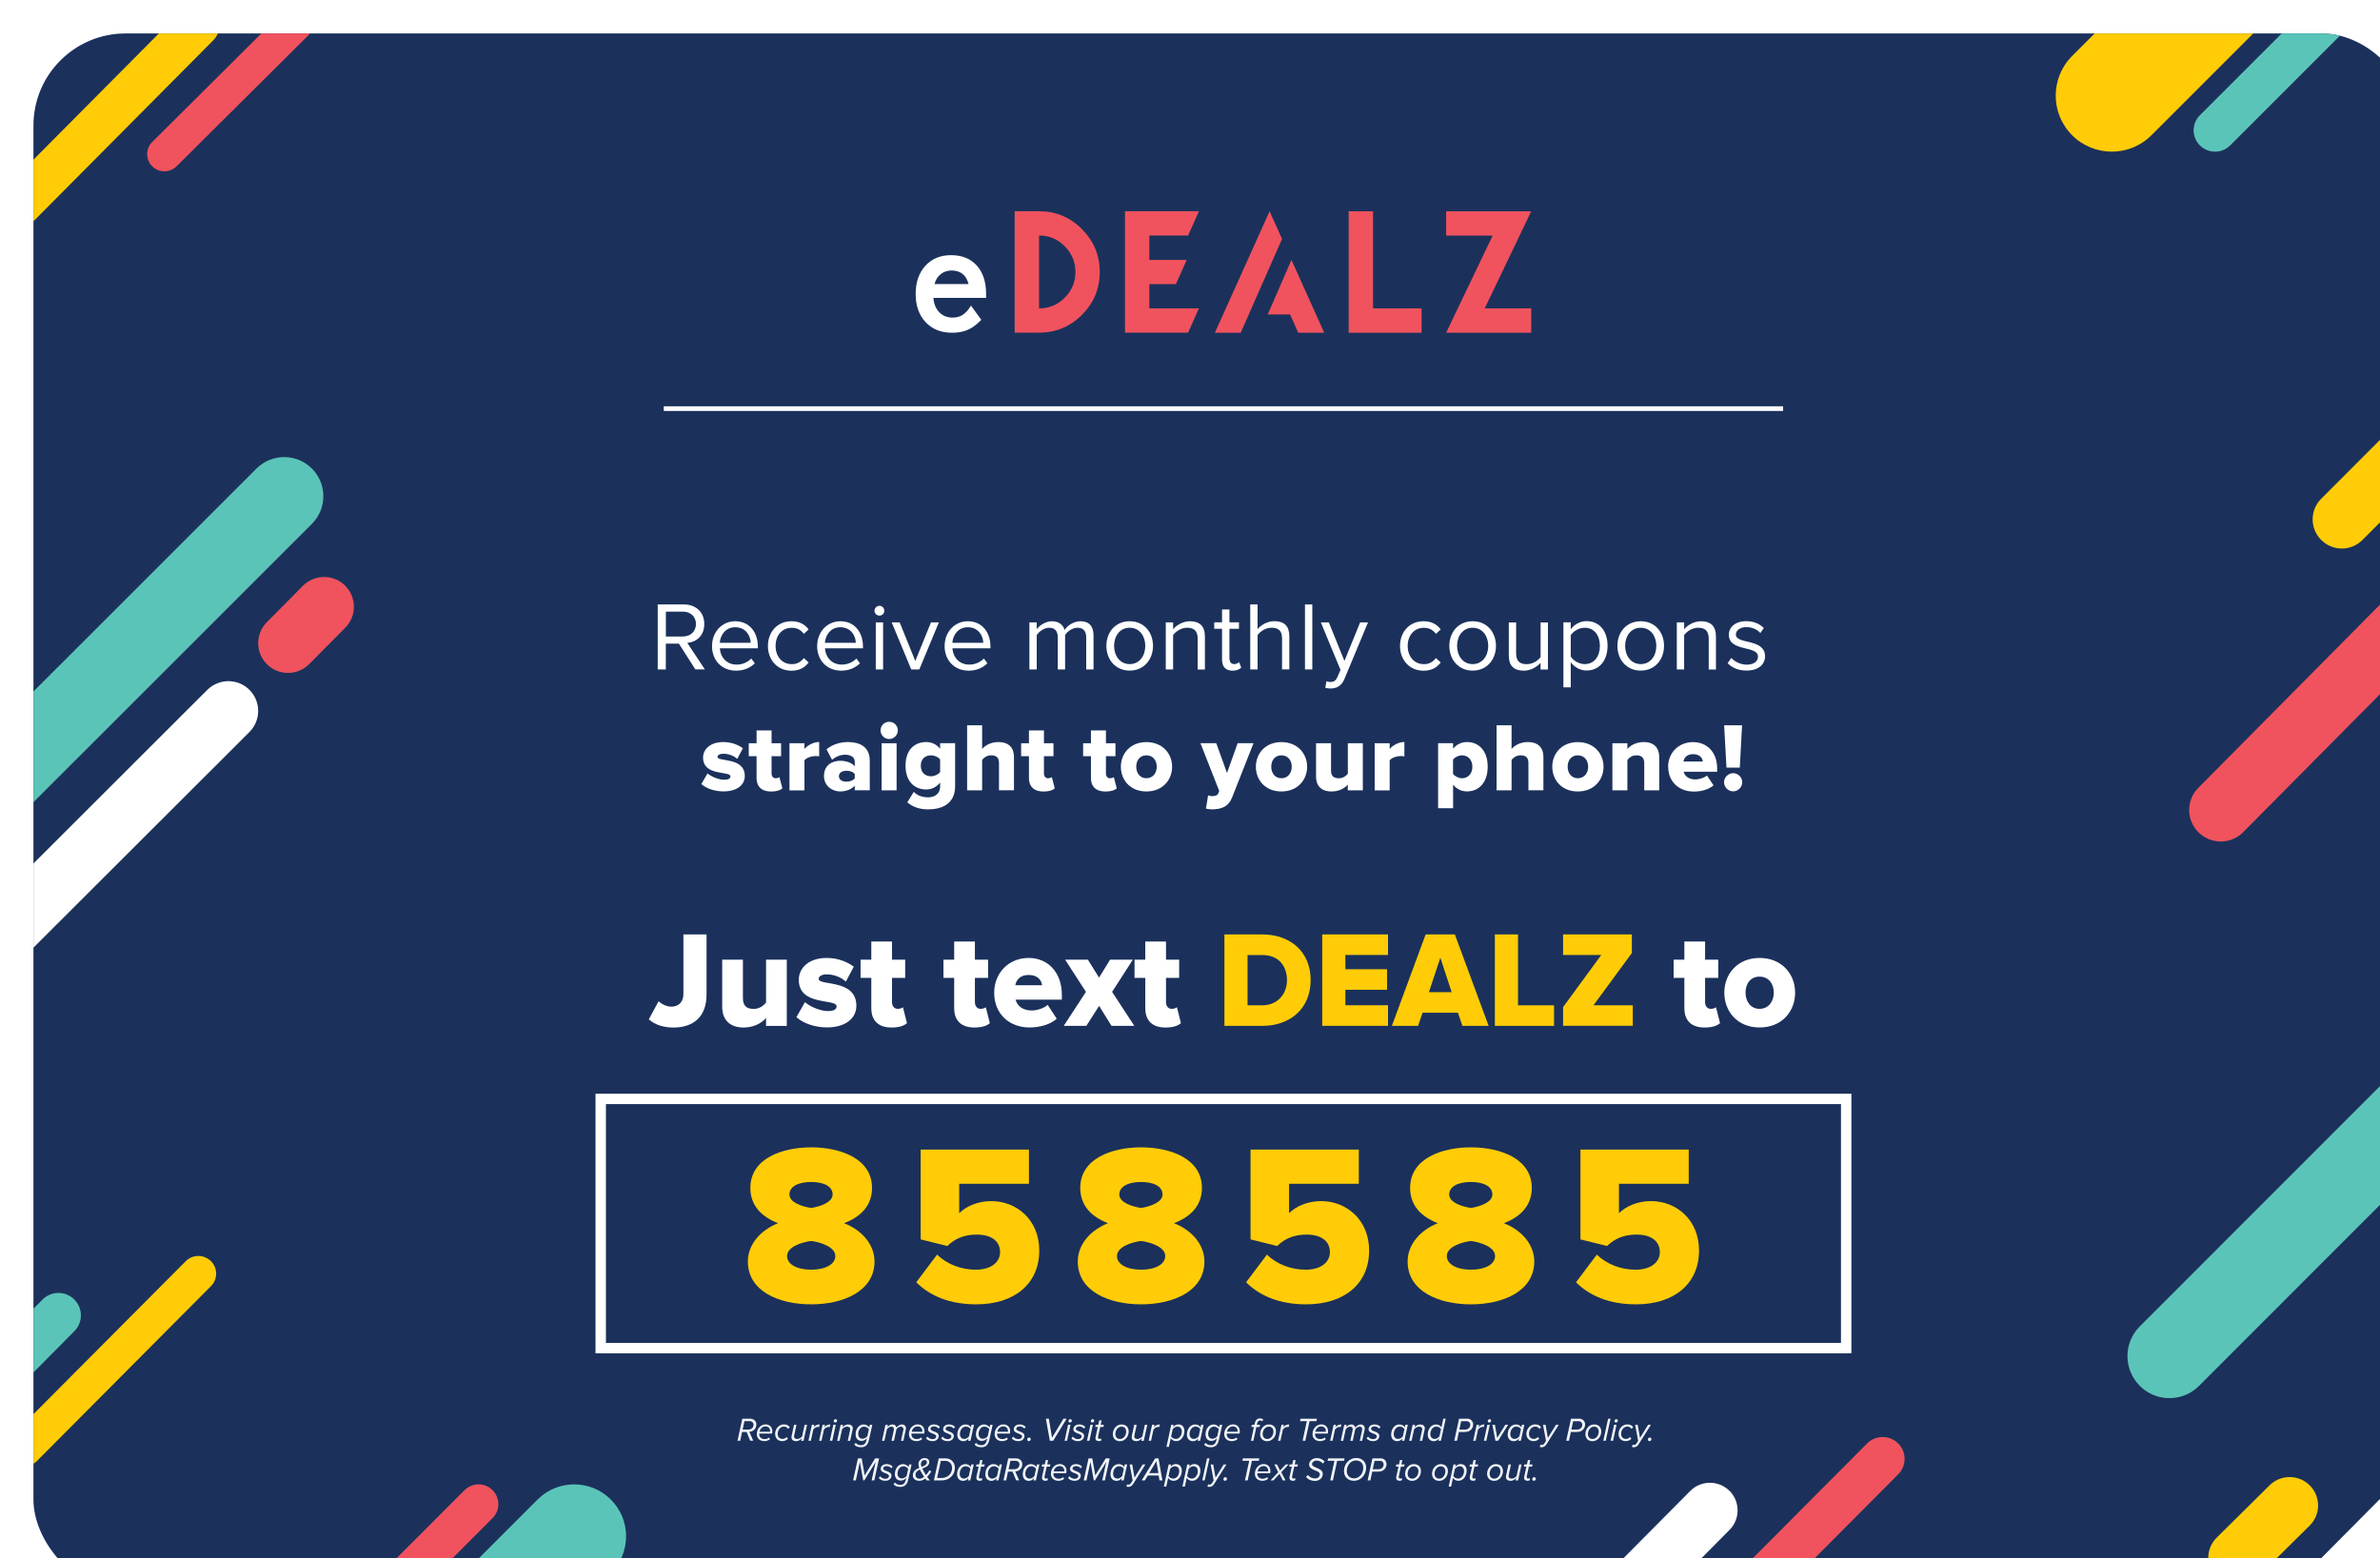 <?xml version="1.0" encoding="UTF-8"?><svg id="Layer_1" xmlns="http://www.w3.org/2000/svg" xmlns:xlink="http://www.w3.org/1999/xlink" viewBox="0 0 431.91 282.9"><defs><style>.cls-1{fill:none;}.cls-2{clip-path:url(#clippath);}.cls-3{fill:#f2f4f8;}.cls-4{fill:#f0535d;}.cls-5{fill:#fff;}.cls-6{fill:#ffcc07;}.cls-7{fill:#1b315c;}.cls-8{fill:#5bc4b8;}.cls-9{filter:url(#drop-shadow-1);}</style><filter id="drop-shadow-1" filterUnits="userSpaceOnUse"><feOffset dx="6.07" dy="6.07"/><feGaussianBlur result="blur" stdDeviation="7.12"/><feFlood flood-color="#2c2627" flood-opacity=".1"/><feComposite in2="blur" operator="in"/><feComposite in="SourceGraphic"/></filter><clipPath id="clippath"><rect class="cls-1" width="431.91" height="282.9" rx="16.72" ry="16.72"/></clipPath></defs><g class="cls-9"><rect class="cls-7" width="431.91" height="282.9" rx="16.72" ry="16.72"/><g><g class="cls-2"><g><path class="cls-8" d="M50.53,78.98c2.78,2.78,2.77,7.27,0,10.05L-15.52,155.06c-2.78,2.77-7.28,2.77-10.05,0h0c-2.77-2.78-2.77-7.27,0-10.05L40.48,78.98c2.78-2.77,7.28-2.77,10.05,0h0Z"/><path class="cls-5" d="M39.2,119.16c2.11,2.11,2.11,5.53,0,7.64l-55.95,55.88c-2.12,2.11-5.54,2.11-7.65,0h0c-2.11-2.11-2.11-5.53,0-7.64L31.55,119.16c2.12-2.11,5.54-2.11,7.65,0h0Z"/><path class="cls-4" d="M56.57,100.25c2.11,2.11,2.11,5.53,0,7.64l-6.55,6.61c-2.12,2.11-5.54,2.11-7.65,0h0c-2.11-2.11-2.11-5.53,0-7.64l6.55-6.61c2.12-2.11,5.54-2.11,7.65,0h0Z"/></g><g><path class="cls-6" d="M444.95-56.5c3.97,3.97,3.97,10.42,0,14.39l-60.59,60.59c-3.97,3.97-10.42,3.97-14.39,0h0c-3.97-3.97-3.97-10.42,0-14.39l60.59-60.59c3.97-3.97,10.42-3.97,14.39,0h0Z"/><path class="cls-8" d="M421.75-8.26c1.51,1.52,1.51,3.97,0,5.49l-23.1,23.1c-1.52,1.51-3.97,1.51-5.49,0h0c-1.52-1.52-1.52-3.97,0-5.49l23.1-23.1c1.51-1.52,3.97-1.52,5.49,0h0Z"/></g><g><path class="cls-8" d="M35.41,335.54c-3.68-3.68-3.68-9.64,0-13.32l56.06-56.08c3.68-3.68,9.64-3.68,13.32,0h0c3.68,3.68,3.68,9.64,0,13.32l-56.06,56.08c-3.68,3.68-9.64,3.68-13.32,0h0Z"/><path class="cls-4" d="M56.87,290.89c-1.4-1.4-1.4-3.68,0-5.08l21.37-21.38c1.4-1.4,3.68-1.4,5.08,0h0c1.4,1.4,1.4,3.68,0,5.08l-21.37,21.38c-1.4,1.4-3.68,1.4-5.08,0h0Z"/></g><g><path class="cls-6" d="M415.17,91.95c-2.07-2.07-2.07-5.42,0-7.49l31.48-31.52c2.07-2.07,5.42-2.07,7.48,0h0c2.07,2.07,2.07,5.42,0,7.49l-31.48,31.52c-2.06,2.07-5.41,2.07-7.48,0h0Z"/><path class="cls-4" d="M392.89,145.01c-2.24-2.23-2.24-5.86,0-8.09l56.04-56.53c2.24-2.23,5.86-2.23,8.1,0h0c2.24,2.23,2.24,5.86,0,8.09l-56.04,56.53c-2.23,2.23-5.86,2.23-8.1,0h0Z"/></g><g><path class="cls-8" d="M382.24,245.48c-2.97-2.97-2.98-7.8,0-10.77l45.34-45.37c2.97-2.97,7.8-2.98,10.77,0h0c2.97,2.98,2.97,7.8,0,10.78l-45.34,45.37c-2.97,2.98-7.8,2.98-10.77,0h0Z"/><path class="cls-5" d="M411.17,288.1c-2.01-2.01-2.01-5.28,0-7.29l50.52-50.91c2.02-2.01,5.28-2.01,7.3,0h0c2.02,2.01,2.02,5.28,0,7.29l-50.52,50.9c-2.02,2.01-5.28,2.01-7.3,0h0Z"/><path class="cls-6" d="M396.18,280.36c-2.01-2.01-2.01-5.27,0-7.29l9.61-9.51c2.02-2.01,5.28-2.01,7.3,0h0c2.02,2.01,2.02,5.28,0,7.29l-9.61,9.51c-2.02,2.01-5.28,2.01-7.3,0h0Z"/></g><g><path class="cls-6" d="M32.61-4.29c1.54,1.54,1.54,4.03,0,5.56L-6.02,40.16c-1.54,1.53-4.04,1.53-5.58,0h0c-1.54-1.54-1.54-4.03,0-5.57L27.03-4.3c1.54-1.54,4.04-1.53,5.58,0h0Z"/><path class="cls-4" d="M59.04-13.16c1.22,1.22,1.22,3.19,0,4.4L25.97,24.12c-1.22,1.21-3.2,1.21-4.42,0h0c-1.22-1.22-1.22-3.19,0-4.41L54.61-13.17c1.22-1.21,3.2-1.21,4.43,0h0Z"/></g><g><path class="cls-8" d="M7.42,229.83c1.59,1.59,1.59,4.16,0,5.75l-39.87,40.19c-1.59,1.59-4.17,1.59-5.76,0h0c-1.59-1.59-1.59-4.16,0-5.75L1.66,229.82c1.59-1.59,4.17-1.59,5.76,0h0Z"/><path class="cls-6" d="M32.21,222.85c1.26,1.26,1.26,3.3,0,4.55L.58,259.19c-1.26,1.25-3.31,1.25-4.57,0h0c-1.26-1.26-1.26-3.3,0-4.55l31.63-31.78c1.26-1.26,3.31-1.25,4.57,0h0Z"/></g><g><path class="cls-5" d="M307.79,264.55c1.96,1.96,1.96,5.14,0,7.1l-49.23,49.62c-1.97,1.96-5.15,1.96-7.11,0h0c-1.96-1.96-1.96-5.14,0-7.1l49.23-49.61c1.96-1.96,5.15-1.96,7.11,0h0Z"/><path class="cls-4" d="M338.4,255.94c1.56,1.55,1.55,4.07,0,5.62l-39.05,39.24c-1.56,1.55-4.08,1.55-5.64,0h0c-1.56-1.56-1.56-4.07,0-5.62l39.05-39.23c1.56-1.55,4.08-1.55,5.64,0h0Z"/></g></g><g><path class="cls-4" d="M190.27,35.52c2.16,2.16,3.24,4.76,3.24,7.78s-1.08,5.63-3.24,7.79c-2.16,2.16-4.76,3.23-7.78,3.23h-4.42v-22.05h4.42c3.03,0,5.62,1.08,7.78,3.24Zm-3.12,12.45c1.29-1.29,1.94-2.85,1.94-4.67s-.65-3.37-1.94-4.67c-1.29-1.3-2.85-1.95-4.66-1.95v13.23c1.81,0,3.37-.64,4.66-1.94Z"/><path class="cls-4" d="M211.5,32.28l-1.96,4.4h-7.04v4.42h6.79l-1.96,4.4h-4.83v4.4h9l-1.96,4.42h-11.45v-22.05h13.41Z"/><path class="cls-4" d="M243.1,32.28v17.63h8.81v4.42h-13.23v-22.05h4.42Z"/><path class="cls-4" d="M271.81,32.28l-8.44,17.63h8.44v4.42h-15.44l8.44-17.64h-8.44v-4.4h15.44Z"/><g><polygon class="cls-4" points="226.59 37.3 224.33 32.28 214.4 54.33 219.09 54.33 226.59 37.3"/><polygon class="cls-4" points="228.3 41.11 223.99 51.01 228.04 51.01 229.53 54.33 234.24 54.33 228.3 41.11"/></g><path class="cls-5" d="M172.87,48.01h-9.55c.08,1.09,.44,1.96,1.07,2.61,.63,.64,1.44,.96,2.42,.96,.77,0,1.4-.18,1.9-.55,.49-.36,.8-.64,1.43-1.62,0,0,1.86,2.56,1.87,2.57-.45,.49-1.21,1.12-1.72,1.44-.51,.31-1.06,.54-1.66,.69-.59,.15-1.24,.22-1.93,.22-1.99,0-3.58-.64-4.79-1.91-1.2-1.29-1.81-2.99-1.81-5.12s.58-3.81,1.75-5.12c1.18-1.29,2.74-1.93,4.68-1.93s3.51,.62,4.65,1.87c1.13,1.24,1.7,2.96,1.7,5.16v.72Zm-3.17-2.52c-.43-1.64-1.46-2.46-3.1-2.46-.37,0-.72,.06-1.05,.17-.33,.11-.63,.28-.9,.49-.27,.21-.5,.47-.69,.77-.19,.3-.34,.64-.44,1.03h6.18Z"/></g><g><g><path class="cls-5" d="M111.68,178.95l1.76-3.26c.59,.5,1.37,.97,2.34,.97,1.32,0,2.17-.87,2.17-2.26v-10.85h4.2v10.9c0,4.11-2.44,6-6.01,6-1.64,0-3.25-.4-4.47-1.49Z"/><path class="cls-5" d="M132.95,180.15v-1.44c-.73,.85-2.08,1.74-4.08,1.74-2.66,0-3.88-1.57-3.88-3.76v-8.56h3.76v6.97c0,1.47,.73,1.97,1.95,1.97,1.07,0,1.81-.6,2.25-1.17v-7.76h3.76v12.02h-3.76Z"/><path class="cls-5" d="M138.45,178.58l1.56-2.74c.88,.8,2.76,1.62,4.15,1.62,1.12,0,1.59-.32,1.59-.85,0-1.49-6.86,.05-6.86-4.83,0-2.12,1.81-3.96,5.05-3.96,2,0,3.66,.65,4.93,1.59l-1.44,2.71c-.71-.7-2.05-1.32-3.47-1.32-.88,0-1.46,.35-1.46,.82,0,1.32,6.84-.05,6.84,4.88,0,2.29-1.98,3.93-5.35,3.93-2.12,0-4.3-.72-5.54-1.87Z"/><path class="cls-5" d="M152.05,176.91v-5.47h-1.95v-3.31h1.95v-3.29h3.76v3.29h2.39v3.31h-2.39v4.4c0,.7,.39,1.22,1.03,1.22,.42,0,.83-.15,.95-.3l.73,2.89c-.46,.45-1.39,.8-2.78,.8-2.39,0-3.69-1.22-3.69-3.53Z"/><path class="cls-5" d="M167.09,176.91v-5.47h-1.95v-3.31h1.95v-3.29h3.76v3.29h2.39v3.31h-2.39v4.4c0,.7,.39,1.22,1.03,1.22,.42,0,.83-.15,.95-.3l.73,2.89c-.46,.45-1.39,.8-2.78,.8-2.39,0-3.69-1.22-3.69-3.53Z"/><path class="cls-5" d="M174.35,174.12c0-3.48,2.56-6.3,6.25-6.3,3.49,0,6.03,2.61,6.03,6.7v.87h-8.4c.27,1.07,1.25,1.97,2.95,1.97,.83,0,2.2-.37,2.88-1.02l1.64,2.51c-1.17,1.07-3.12,1.59-4.93,1.59-3.64,0-6.42-2.41-6.42-6.32Zm6.25-3.21c-1.64,0-2.27,1-2.42,1.87h4.86c-.1-.85-.71-1.87-2.44-1.87Z"/><path class="cls-5" d="M195.64,180.15l-2.25-3.63-2.32,3.63h-4.1l4.03-6.17-3.78-5.85h4.13l2.03,3.26,2-3.26h4.13l-3.76,5.85,4.03,6.17h-4.13Z"/><path class="cls-5" d="M201.77,176.91v-5.47h-1.95v-3.31h1.95v-3.29h3.76v3.29h2.39v3.31h-2.39v4.4c0,.7,.39,1.22,1.03,1.22,.42,0,.83-.15,.95-.3l.73,2.89c-.46,.45-1.39,.8-2.78,.8-2.39,0-3.69-1.22-3.69-3.53Z"/><path class="cls-6" d="M216.13,180.15v-16.6h6.84c5.13,0,8.81,3.14,8.81,8.29s-3.69,8.31-8.79,8.31h-6.86Zm11.35-8.31c0-2.56-1.51-4.55-4.49-4.55h-2.66v9.13h2.64c2.86,0,4.52-2.12,4.52-4.58Z"/><path class="cls-6" d="M233.88,180.15v-16.6h11.94v3.73h-7.74v2.59h7.57v3.73h-7.57v2.81h7.74v3.73h-11.94Z"/><path class="cls-6" d="M259.32,180.15l-.81-2.39h-6.42l-.81,2.39h-4.76l6.13-16.6h5.3l6.13,16.6h-4.76Zm-4-12.37l-2.08,6.25h4.13l-2.05-6.25Z"/><path class="cls-6" d="M265.21,180.15v-16.6h4.2v12.87h6.54v3.73h-10.74Z"/><path class="cls-6" d="M277.59,180.15v-3.41l6.93-9.46h-6.93v-3.73h12.48v3.38l-6.96,9.48h7.13v3.73h-12.65Z"/><path class="cls-5" d="M299.6,176.91v-5.47h-1.95v-3.31h1.95v-3.29h3.76v3.29h2.39v3.31h-2.39v4.4c0,.7,.39,1.22,1.03,1.22,.42,0,.83-.15,.95-.3l.73,2.89c-.46,.45-1.39,.8-2.78,.8-2.39,0-3.69-1.22-3.69-3.53Z"/><path class="cls-5" d="M306.85,174.12c0-3.38,2.39-6.3,6.4-6.3s6.45,2.91,6.45,6.3-2.39,6.32-6.45,6.32-6.4-2.94-6.4-6.32Zm8.98,0c0-1.59-.93-2.91-2.59-2.91s-2.54,1.32-2.54,2.91,.93,2.94,2.54,2.94,2.59-1.32,2.59-2.94Z"/></g><g><path class="cls-5" d="M329.91,239.59H102v-47.12h227.91v47.12Zm-226.03-1.89h224.14v-43.35H103.89v43.35Z"/><g><path class="cls-6" d="M129.65,222.92c0-3.14,2.35-5.71,5.48-6.95-2.88-1.12-5.03-3.1-5.03-6.41,0-5.34,5.76-7.36,11.04-7.36s11.04,2.03,11.04,7.36c0,3.31-2.15,5.29-5.07,6.41,3.17,1.24,5.52,3.81,5.52,6.95,0,5.38-5.64,7.78-11.49,7.78s-11.49-2.36-11.49-7.78Zm15.87-.99c0-1.65-2.68-2.52-4.38-2.73-1.75,.21-4.38,1.08-4.38,2.73,0,1.49,1.79,2.48,4.38,2.48s4.38-.99,4.38-2.48Zm-.49-11.17c0-1.45-1.54-2.27-3.9-2.27s-3.94,.83-3.94,2.27,2.27,2.19,3.94,2.44c1.66-.25,3.9-1.03,3.9-2.44Z"/><path class="cls-6" d="M160.21,226.69l3.77-5.01c1.87,1.78,4.42,2.73,7.02,2.73,2.96,0,4.42-1.49,4.42-3.19,0-1.86-1.42-3.18-4.22-3.18-2.15,0-3.86,.62-5.36,2.07l-4.83-1.2v-16.3h19.65v6.2h-12.66v5.34c1.3-1.28,3.41-2.19,5.8-2.19,4.63,0,8.73,3.39,8.73,8.98,0,5.96-4.42,9.76-11.45,9.76-4.79,0-8.4-1.53-10.88-4.01Z"/><path class="cls-6" d="M189.52,222.92c0-3.14,2.35-5.71,5.48-6.95-2.88-1.12-5.03-3.1-5.03-6.41,0-5.34,5.76-7.36,11.04-7.36s11.04,2.03,11.04,7.36c0,3.31-2.15,5.29-5.07,6.41,3.17,1.24,5.52,3.81,5.52,6.95,0,5.38-5.64,7.78-11.49,7.78s-11.49-2.36-11.49-7.78Zm15.87-.99c0-1.65-2.68-2.52-4.38-2.73-1.75,.21-4.38,1.08-4.38,2.73,0,1.49,1.79,2.48,4.38,2.48s4.38-.99,4.38-2.48Zm-.49-11.17c0-1.45-1.54-2.27-3.9-2.27s-3.94,.83-3.94,2.27,2.27,2.19,3.94,2.44c1.66-.25,3.9-1.03,3.9-2.44Z"/><path class="cls-6" d="M220.07,226.69l3.77-5.01c1.87,1.78,4.42,2.73,7.02,2.73,2.96,0,4.42-1.49,4.42-3.19,0-1.86-1.42-3.18-4.22-3.18-2.15,0-3.86,.62-5.36,2.07l-4.83-1.2v-16.3h19.65v6.2h-12.66v5.34c1.3-1.28,3.41-2.19,5.8-2.19,4.63,0,8.73,3.39,8.73,8.98,0,5.96-4.42,9.76-11.45,9.76-4.79,0-8.4-1.53-10.88-4.01Z"/><path class="cls-6" d="M249.38,222.92c0-3.14,2.35-5.71,5.48-6.95-2.88-1.12-5.03-3.1-5.03-6.41,0-5.34,5.76-7.36,11.04-7.36s11.04,2.03,11.04,7.36c0,3.31-2.15,5.29-5.07,6.41,3.17,1.24,5.52,3.81,5.52,6.95,0,5.38-5.64,7.78-11.49,7.78s-11.49-2.36-11.49-7.78Zm15.87-.99c0-1.65-2.68-2.52-4.38-2.73-1.75,.21-4.38,1.08-4.38,2.73,0,1.49,1.79,2.48,4.38,2.48s4.38-.99,4.38-2.48Zm-.49-11.17c0-1.45-1.54-2.27-3.9-2.27s-3.94,.83-3.94,2.27,2.27,2.19,3.94,2.44c1.66-.25,3.9-1.03,3.9-2.44Z"/><path class="cls-6" d="M279.94,226.69l3.77-5.01c1.87,1.78,4.42,2.73,7.02,2.73,2.96,0,4.42-1.49,4.42-3.19,0-1.86-1.42-3.18-4.22-3.18-2.15,0-3.86,.62-5.36,2.07l-4.83-1.2v-16.3h19.65v6.2h-12.66v5.34c1.3-1.28,3.41-2.19,5.8-2.19,4.63,0,8.73,3.39,8.73,8.98,0,5.96-4.42,9.76-11.45,9.76-4.79,0-8.4-1.53-10.88-4.01Z"/></g></g></g><g><path class="cls-5" d="M120.12,115.45l-2.99-4.69h-2.37v4.69h-1.47v-11.8h4.74c2.16,0,3.71,1.38,3.71,3.55s-1.47,3.29-3.08,3.43l3.18,4.81h-1.73Zm.11-8.24c0-1.34-.97-2.25-2.37-2.25h-3.09v4.51h3.09c1.4,0,2.37-.94,2.37-2.26Z"/><path class="cls-5" d="M123.15,111.17c0-2.48,1.77-4.47,4.21-4.47,2.58,0,4.1,2.02,4.1,4.58v.34h-6.9c.11,1.61,1.22,2.95,3.06,2.95,.99,0,1.96-.39,2.65-1.1l.64,.87c-.87,.85-2.02,1.33-3.4,1.33-2.55,0-4.37-1.82-4.37-4.49Zm4.19-3.38c-1.82,0-2.72,1.54-2.79,2.83h5.61c-.02-1.26-.87-2.83-2.81-2.83Z"/><path class="cls-5" d="M133.29,111.17c0-2.53,1.72-4.47,4.26-4.47,1.56,0,2.48,.64,3.13,1.49l-.88,.8c-.57-.78-1.29-1.1-2.17-1.1-1.8,0-2.95,1.4-2.95,3.29s1.15,3.31,2.95,3.31c.88,0,1.61-.35,2.17-1.11l.88,.81c-.65,.85-1.57,1.49-3.13,1.49-2.55,0-4.26-1.96-4.26-4.49Z"/><path class="cls-5" d="M142.23,111.17c0-2.48,1.77-4.47,4.21-4.47,2.58,0,4.1,2.02,4.1,4.58v.34h-6.9c.11,1.61,1.22,2.95,3.06,2.95,.99,0,1.96-.39,2.65-1.1l.64,.87c-.87,.85-2.02,1.33-3.4,1.33-2.55,0-4.37-1.82-4.37-4.49Zm4.19-3.38c-1.82,0-2.72,1.54-2.79,2.83h5.61c-.02-1.26-.87-2.83-2.81-2.83Z"/><path class="cls-5" d="M152.63,104.8c0-.5,.41-.9,.9-.9s.88,.41,.88,.9-.39,.88-.88,.88-.9-.39-.9-.88Zm.23,10.65v-8.54h1.33v8.54h-1.33Z"/><path class="cls-5" d="M159.3,115.45l-3.55-8.54h1.45l2.83,7,2.85-7h1.43l-3.55,8.54h-1.45Z"/><path class="cls-5" d="M165.36,111.17c0-2.48,1.77-4.47,4.21-4.47,2.58,0,4.1,2.02,4.1,4.58v.34h-6.9c.11,1.61,1.22,2.95,3.06,2.95,.99,0,1.96-.39,2.65-1.1l.64,.87c-.87,.85-2.02,1.33-3.4,1.33-2.55,0-4.37-1.82-4.37-4.49Zm4.19-3.38c-1.82,0-2.72,1.54-2.79,2.83h5.61c-.02-1.26-.87-2.83-2.81-2.83Z"/><path class="cls-5" d="M191.05,115.45v-5.8c0-1.08-.46-1.77-1.57-1.77-.88,0-1.82,.62-2.26,1.31v6.26h-1.33v-5.8c0-1.08-.44-1.77-1.57-1.77-.87,0-1.79,.64-2.25,1.33v6.24h-1.33v-8.54h1.33v1.24c.37-.55,1.5-1.45,2.78-1.45s2.03,.71,2.28,1.59c.48-.78,1.63-1.59,2.86-1.59,1.56,0,2.39,.87,2.39,2.58v6.17h-1.33Z"/><path class="cls-5" d="M194.71,111.17c0-2.48,1.63-4.47,4.23-4.47s4.23,2,4.23,4.47-1.63,4.49-4.23,4.49-4.23-2.02-4.23-4.49Zm7.06,0c0-1.73-1.01-3.29-2.83-3.29s-2.83,1.56-2.83,3.29,1.01,3.31,2.83,3.31,2.83-1.56,2.83-3.31Z"/><path class="cls-5" d="M211.28,115.45v-5.59c0-1.52-.78-1.98-1.93-1.98-1.04,0-2.02,.64-2.53,1.33v6.24h-1.33v-8.54h1.33v1.24c.6-.73,1.77-1.45,3.06-1.45,1.77,0,2.71,.9,2.71,2.76v6h-1.31Z"/><path class="cls-5" d="M215.7,113.66v-5.59h-1.42v-1.17h1.42v-2.33h1.34v2.33h1.73v1.17h-1.73v5.31c0,.64,.28,1.1,.85,1.1,.39,0,.73-.18,.9-.37l.39,1.01c-.34,.32-.81,.55-1.57,.55-1.27,0-1.91-.72-1.91-2Z"/><path class="cls-5" d="M226.59,115.45v-5.62c0-1.52-.76-1.95-1.93-1.95-1.03,0-2.02,.64-2.51,1.33v6.24h-1.33v-11.8h1.33v4.49c.58-.73,1.75-1.45,3.04-1.45,1.79,0,2.72,.87,2.72,2.72v6.03h-1.33Z"/><path class="cls-5" d="M230.75,115.45v-11.8h1.33v11.8h-1.33Z"/><path class="cls-5" d="M234.64,117.59c.19,.09,.51,.14,.72,.14,.58,0,.97-.19,1.27-.9l.57-1.29-3.57-8.63h1.45l2.83,7,2.85-7h1.43l-4.28,10.27c-.51,1.24-1.38,1.72-2.51,1.73-.28,0-.72-.05-.96-.12l.2-1.2Z"/><path class="cls-5" d="M248,111.17c0-2.53,1.72-4.47,4.26-4.47,1.56,0,2.48,.64,3.13,1.49l-.88,.8c-.57-.78-1.29-1.1-2.17-1.1-1.8,0-2.95,1.4-2.95,3.29s1.15,3.31,2.95,3.31c.88,0,1.61-.35,2.17-1.11l.88,.81c-.65,.85-1.57,1.49-3.13,1.49-2.55,0-4.26-1.96-4.26-4.49Z"/><path class="cls-5" d="M256.95,111.17c0-2.48,1.63-4.47,4.23-4.47s4.23,2,4.23,4.47-1.63,4.49-4.23,4.49-4.23-2.02-4.23-4.49Zm7.06,0c0-1.73-1.01-3.29-2.83-3.29s-2.83,1.56-2.83,3.29,1.01,3.31,2.83,3.31,2.83-1.56,2.83-3.31Z"/><path class="cls-5" d="M273.5,115.45v-1.2c-.65,.74-1.77,1.42-3.04,1.42-1.79,0-2.72-.88-2.72-2.72v-6.03h1.33v5.62c0,1.5,.76,1.95,1.93,1.95,1.03,0,2.02-.6,2.51-1.29v-6.28h1.33v8.54h-1.33Z"/><path class="cls-5" d="M278.98,114.16v4.54h-1.33v-11.8h1.33v1.27c.62-.87,1.68-1.49,2.88-1.49,2.25,0,3.8,1.7,3.8,4.47s-1.56,4.49-3.8,4.49c-1.17,0-2.17-.57-2.88-1.5Zm5.29-2.99c0-1.89-1.03-3.29-2.74-3.29-1.04,0-2.09,.62-2.55,1.36v3.86c.46,.74,1.5,1.38,2.55,1.38,1.72,0,2.74-1.42,2.74-3.31Z"/><path class="cls-5" d="M287.45,111.17c0-2.48,1.63-4.47,4.23-4.47s4.23,2,4.23,4.47-1.63,4.49-4.23,4.49-4.23-2.02-4.23-4.49Zm7.06,0c0-1.73-1.01-3.29-2.83-3.29s-2.83,1.56-2.83,3.29,1.01,3.31,2.83,3.31,2.83-1.56,2.83-3.31Z"/><path class="cls-5" d="M304.02,115.45v-5.59c0-1.52-.78-1.98-1.93-1.98-1.04,0-2.02,.64-2.53,1.33v6.24h-1.33v-8.54h1.33v1.24c.6-.73,1.77-1.45,3.06-1.45,1.77,0,2.71,.9,2.71,2.76v6h-1.31Z"/><path class="cls-5" d="M307.45,114.32l.67-.96c.57,.65,1.64,1.22,2.81,1.22,1.31,0,2.03-.62,2.03-1.47,0-2.07-5.29-.8-5.29-3.96,0-1.34,1.13-2.46,3.17-2.46,1.47,0,2.49,.55,3.17,1.24l-.62,.92c-.51-.62-1.43-1.08-2.55-1.08s-1.89,.58-1.89,1.34c0,1.86,5.29,.64,5.29,3.96,0,1.43-1.15,2.58-3.34,2.58-1.42,0-2.58-.44-3.45-1.34Z"/><path class="cls-5" d="M121.2,136.27l1.13-1.95c.64,.57,2,1.15,3.01,1.15,.81,0,1.15-.23,1.15-.6,0-1.06-4.97,.04-4.97-3.43,0-1.5,1.31-2.81,3.66-2.81,1.45,0,2.65,.46,3.57,1.13l-1.04,1.93c-.51-.5-1.49-.94-2.51-.94-.64,0-1.06,.25-1.06,.58,0,.94,4.95-.04,4.95,3.47,0,1.63-1.43,2.79-3.87,2.79-1.54,0-3.11-.51-4.01-1.33Z"/><path class="cls-5" d="M131.23,135.09v-3.89h-1.42v-2.35h1.42v-2.33h2.72v2.33h1.73v2.35h-1.73v3.13c0,.5,.28,.87,.74,.87,.3,0,.6-.11,.69-.21l.53,2.05c-.34,.32-1.01,.57-2.02,.57-1.73,0-2.67-.87-2.67-2.51Z"/><path class="cls-5" d="M137.2,137.39v-8.54h2.72v1.04c.57-.69,1.66-1.27,2.67-1.27v2.62c-.16-.05-.39-.07-.67-.07-.71,0-1.64,.3-2,.78v5.45h-2.72Z"/><path class="cls-5" d="M149.05,137.39v-.85c-.53,.64-1.56,1.06-2.65,1.06-1.31,0-2.94-.9-2.94-2.81,0-2.07,1.63-2.76,2.94-2.76,1.13,0,2.14,.37,2.65,1.01v-.85c0-.74-.64-1.26-1.73-1.26-.85,0-1.7,.34-2.39,.92l-1.01-1.89c1.1-.94,2.56-1.33,3.87-1.33,2.05,0,3.98,.76,3.98,3.41v5.34h-2.72Zm0-2.19v-.76c-.28-.41-.92-.6-1.52-.6-.71,0-1.36,.32-1.36,.99s.66,.99,1.36,.99c.6,0,1.24-.21,1.52-.62Z"/><path class="cls-5" d="M153.73,126.51c0-.87,.69-1.56,1.56-1.56s1.57,.69,1.57,1.56-.71,1.57-1.57,1.57-1.56-.71-1.56-1.57Zm.19,10.88v-8.54h2.72v8.54h-2.72Z"/><path class="cls-5" d="M158.58,139.58l1.18-1.91c.67,.71,1.61,.99,2.6,.99,.9,0,2.18-.39,2.18-2.02v-.65c-.71,.85-1.56,1.25-2.53,1.25-2.09,0-3.75-1.43-3.75-4.31s1.61-4.3,3.75-4.3c.96,0,1.84,.37,2.53,1.22v-1.01h2.72v7.8c0,3.47-2.78,4.21-4.9,4.21-1.47,0-2.69-.37-3.78-1.27Zm5.96-5.5v-2.28c-.34-.46-1.06-.76-1.63-.76-1.08,0-1.88,.65-1.88,1.89s.8,1.91,1.88,1.91c.57,0,1.29-.3,1.63-.76Z"/><path class="cls-5" d="M175.22,137.39v-4.97c0-1.04-.55-1.38-1.42-1.38-.8,0-1.33,.44-1.64,.83v5.52h-2.72v-11.8h2.72v4.3c.51-.6,1.52-1.26,2.95-1.26,1.95,0,2.83,1.1,2.83,2.67v6.08h-2.72Z"/><path class="cls-5" d="M180.66,135.09v-3.89h-1.42v-2.35h1.42v-2.33h2.72v2.33h1.73v2.35h-1.73v3.13c0,.5,.28,.87,.74,.87,.3,0,.6-.11,.69-.21l.53,2.05c-.34,.32-1.01,.57-2.02,.57-1.73,0-2.67-.87-2.67-2.51Z"/><path class="cls-5" d="M191.91,135.09v-3.89h-1.42v-2.35h1.42v-2.33h2.72v2.33h1.73v2.35h-1.73v3.13c0,.5,.28,.87,.74,.87,.3,0,.6-.11,.69-.21l.53,2.05c-.34,.32-1.01,.57-2.02,.57-1.73,0-2.67-.87-2.67-2.51Z"/><path class="cls-5" d="M197.34,133.11c0-2.41,1.73-4.47,4.63-4.47s4.67,2.07,4.67,4.47-1.73,4.49-4.67,4.49-4.63-2.09-4.63-4.49Zm6.51,0c0-1.13-.67-2.07-1.88-2.07s-1.84,.94-1.84,2.07,.67,2.09,1.84,2.09,1.88-.94,1.88-2.09Z"/><path class="cls-5" d="M213.16,138.29c.2,.11,.46,.16,.67,.16,.62,0,1.01-.12,1.17-.48l.19-.46-3.41-8.67h2.87l1.95,5.41,1.93-5.41h2.88l-3.85,9.76c-.69,1.8-1.96,2.21-3.61,2.25-.25,0-.88-.05-1.17-.14l.39-2.42Z"/><path class="cls-5" d="M221.84,133.11c0-2.41,1.73-4.47,4.63-4.47s4.67,2.07,4.67,4.47-1.73,4.49-4.67,4.49-4.63-2.09-4.63-4.49Zm6.51,0c0-1.13-.67-2.07-1.88-2.07s-1.84,.94-1.84,2.07,.67,2.09,1.84,2.09,1.88-.94,1.88-2.09Z"/><path class="cls-5" d="M238.52,137.39v-1.03c-.53,.6-1.5,1.24-2.95,1.24-1.93,0-2.81-1.11-2.81-2.67v-6.08h2.72v4.95c0,1.04,.53,1.4,1.42,1.4,.78,0,1.31-.42,1.63-.83v-5.52h2.72v8.54h-2.72Z"/><path class="cls-5" d="M243.4,137.39v-8.54h2.72v1.04c.57-.69,1.66-1.27,2.67-1.27v2.62c-.16-.05-.39-.07-.67-.07-.71,0-1.64,.3-2,.78v5.45h-2.72Z"/><path class="cls-5" d="M257.63,136.38v4.26h-2.72v-11.8h2.72v.99c.67-.81,1.56-1.2,2.53-1.2,2.14,0,3.75,1.59,3.75,4.47s-1.61,4.49-3.75,4.49c-.96,0-1.82-.37-2.53-1.22Zm3.5-3.27c0-1.27-.81-2.07-1.88-2.07-.58,0-1.29,.32-1.63,.78v2.6c.34,.44,1.04,.78,1.63,.78,1.06,0,1.88-.8,1.88-2.09Z"/><path class="cls-5" d="M271.3,137.39v-4.97c0-1.04-.55-1.38-1.42-1.38-.8,0-1.33,.44-1.64,.83v5.52h-2.72v-11.8h2.72v4.3c.51-.6,1.52-1.26,2.95-1.26,1.95,0,2.83,1.1,2.83,2.67v6.08h-2.72Z"/><path class="cls-5" d="M275.63,133.11c0-2.41,1.73-4.47,4.63-4.47s4.67,2.07,4.67,4.47-1.73,4.49-4.67,4.49-4.63-2.09-4.63-4.49Zm6.51,0c0-1.13-.67-2.07-1.88-2.07s-1.84,.94-1.84,2.07,.67,2.09,1.84,2.09,1.88-.94,1.88-2.09Z"/><path class="cls-5" d="M292.32,137.39v-4.93c0-1.04-.55-1.42-1.4-1.42s-1.34,.44-1.66,.83v5.52h-2.72v-8.54h2.72v1.04c.51-.6,1.52-1.26,2.97-1.26,1.93,0,2.81,1.13,2.81,2.71v6.05h-2.72Z"/><path class="cls-5" d="M296.65,133.11c0-2.48,1.86-4.47,4.53-4.47,2.53,0,4.37,1.86,4.37,4.76v.62h-6.08c.19,.76,.9,1.4,2.14,1.4,.6,0,1.59-.27,2.09-.72l1.19,1.79c-.85,.76-2.26,1.13-3.57,1.13-2.63,0-4.65-1.72-4.65-4.49Zm4.53-2.28c-1.19,0-1.64,.71-1.75,1.33h3.52c-.07-.6-.51-1.33-1.77-1.33Z"/><path class="cls-5" d="M306.8,135.92c0-.88,.76-1.64,1.66-1.64s1.64,.76,1.64,1.64-.74,1.66-1.64,1.66-1.66-.76-1.66-1.66Zm.44-2.65l-.42-7.68h3.25l-.41,7.68h-2.42Z"/></g><rect class="cls-5" x="114.39" y="67.68" width="203.13" height=".85"/></g></g><g><path class="cls-3" d="M136.15,261.53l-.66-1.59h-.82l-.34,1.59h-.49l.87-4h1.44c.57,0,1.11,.38,1.11,1.04,0,.74-.51,1.29-1.28,1.34l.71,1.61h-.54Zm-.35-2.03c.61,0,.95-.41,.95-.89,0-.38-.33-.64-.67-.64h-.98l-.33,1.53h1.04Z"/><path class="cls-3" d="M137.34,260.32c0-.96,.7-1.76,1.6-1.76,.75,0,1.22,.53,1.22,1.27,0,.14-.03,.32-.05,.4h-2.31s-.01,.1-.01,.14c0,.45,.32,.86,.97,.86,.28,0,.59-.1,.82-.29l.15,.32c-.26,.2-.64,.34-1,.34-.87,0-1.39-.52-1.39-1.28Zm2.42-.43s0-.08,0-.11c0-.49-.3-.85-.87-.85-.52,0-.97,.45-1.05,.96h1.91Z"/><path class="cls-3" d="M140.66,260.31c0-.95,.71-1.75,1.6-1.75,.52,0,.87,.21,1.07,.54l-.33,.26c-.15-.26-.42-.4-.72-.4-.71,0-1.15,.64-1.15,1.34,0,.59,.39,.9,.89,.9,.3,0,.55-.14,.72-.35l.25,.31c-.24,.25-.56,.44-1.01,.44-.77,0-1.31-.49-1.31-1.29Z"/><path class="cls-3" d="M144.54,258.64l-.41,1.9c-.01,.05-.03,.13-.03,.2,0,.34,.25,.47,.59,.47s.65-.22,.87-.46l.46-2.11h.44l-.63,2.9h-.44l.09-.42c-.25,.25-.59,.49-1,.49-.51,0-.85-.25-.85-.71,0-.06,.02-.18,.03-.25l.44-2.01h.44Z"/><path class="cls-3" d="M146.71,261.53l.63-2.9h.44l-.1,.44c.28-.32,.57-.5,1.06-.5l-.1,.47s-.12-.02-.22-.02c-.33,0-.64,.23-.83,.47l-.44,2.04h-.44Z"/><path class="cls-3" d="M148.65,261.53l.63-2.9h.44l-.1,.44c.28-.32,.57-.5,1.06-.5l-.1,.47s-.12-.02-.22-.02c-.33,0-.64,.23-.83,.47l-.44,2.04h-.44Z"/><path class="cls-3" d="M150.6,261.53l.63-2.9h.44l-.63,2.9h-.44Zm.7-3.57c0-.21,.18-.34,.34-.34s.27,.12,.27,.26c0,.22-.18,.34-.34,.34s-.27-.12-.27-.26Z"/><path class="cls-3" d="M153.85,261.53l.41-1.9c.01-.06,.03-.13,.03-.2,0-.33-.25-.46-.59-.46s-.66,.22-.88,.46l-.46,2.11h-.44l.63-2.9h.44l-.09,.42c.25-.25,.6-.49,1.01-.49,.5,0,.85,.25,.85,.71,0,.06-.02,.18-.04,.25l-.44,2.01h-.44Z"/><path class="cls-3" d="M155.02,262.22l.28-.31c.2,.29,.55,.43,.98,.43s.81-.22,.96-.9l.08-.37c-.23,.29-.57,.49-.97,.49-.59,0-1.08-.37-1.08-1.19,0-.92,.57-1.8,1.48-1.8,.38,0,.78,.22,1,.53l.1-.46h.45l-.62,2.8c-.21,.96-.78,1.27-1.39,1.27-.54,0-.97-.11-1.27-.49Zm2.39-1.52l.27-1.25c-.16-.29-.51-.48-.88-.48-.65,0-1.05,.66-1.05,1.33,0,.54,.31,.87,.79,.87,.33,0,.67-.22,.87-.47Z"/><path class="cls-3" d="M163.51,261.53l.42-1.94s.02-.1,.02-.16c0-.3-.22-.46-.48-.46-.28,0-.58,.22-.78,.46l-.46,2.11h-.44l.42-1.94c.02-.08,.02-.12,.02-.19,0-.25-.17-.44-.5-.44-.27,0-.56,.22-.77,.46l-.46,2.11h-.44l.63-2.9h.44l-.09,.42c.16-.19,.49-.49,.9-.49,.51,0,.75,.37,.75,.58h0c.22-.28,.56-.58,.97-.58s.75,.25,.75,.71c0,.07-.02,.17-.03,.25l-.44,2.01h-.44Z"/><path class="cls-3" d="M164.95,260.32c0-.96,.7-1.76,1.6-1.76,.75,0,1.22,.53,1.22,1.27,0,.14-.03,.32-.05,.4h-2.31s-.01,.1-.01,.14c0,.45,.32,.86,.97,.86,.28,0,.59-.1,.82-.29l.15,.32c-.26,.2-.64,.34-1,.34-.87,0-1.39-.52-1.39-1.28Zm2.42-.43s0-.08,0-.11c0-.49-.3-.85-.87-.85-.52,0-.97,.45-1.05,.96h1.91Z"/><path class="cls-3" d="M168.04,261.09l.28-.31c.15,.23,.52,.46,.94,.46s.65-.25,.65-.51c0-.55-1.5-.47-1.5-1.27,0-.48,.39-.89,1.08-.89,.48,0,.9,.21,1.09,.47l-.26,.29c-.13-.22-.48-.4-.85-.4s-.61,.2-.61,.44c0,.52,1.5,.43,1.5,1.28,0,.5-.4,.95-1.12,.95-.51,0-.94-.18-1.2-.52Z"/><path class="cls-3" d="M170.78,261.09l.28-.31c.15,.23,.52,.46,.94,.46s.65-.25,.65-.51c0-.55-1.5-.47-1.5-1.27,0-.48,.39-.89,1.08-.89,.48,0,.9,.21,1.09,.47l-.26,.29c-.13-.22-.48-.4-.85-.4s-.61,.2-.61,.44c0,.52,1.5,.43,1.5,1.28,0,.5-.4,.95-1.12,.95-.51,0-.94-.18-1.2-.52Z"/><path class="cls-3" d="M176.21,259.09l.1-.46h.44l-.63,2.9h-.44l.09-.41c-.24,.3-.55,.49-.94,.49-.65,0-1.1-.44-1.1-1.19,0-.94,.57-1.85,1.49-1.85,.44,0,.8,.21,.99,.53Zm-2.01,1.23c0,.54,.32,.88,.79,.88,.36,0,.68-.23,.87-.49l.28-1.28c-.14-.26-.45-.47-.86-.47-.65,0-1.08,.67-1.08,1.36Z"/><path class="cls-3" d="M176.86,262.22l.28-.31c.2,.29,.55,.43,.98,.43s.81-.22,.96-.9l.08-.37c-.23,.29-.57,.49-.97,.49-.59,0-1.08-.37-1.08-1.19,0-.92,.57-1.8,1.48-1.8,.38,0,.78,.22,1,.53l.1-.46h.45l-.62,2.8c-.21,.96-.78,1.27-1.39,1.27-.54,0-.97-.11-1.27-.49Zm2.39-1.52l.27-1.25c-.16-.29-.51-.48-.88-.48-.65,0-1.05,.66-1.05,1.33,0,.54,.31,.87,.79,.87,.33,0,.67-.22,.87-.47Z"/><path class="cls-3" d="M180.5,260.32c0-.96,.7-1.76,1.6-1.76,.75,0,1.22,.53,1.22,1.27,0,.14-.03,.32-.05,.4h-2.31s-.01,.1-.01,.14c0,.45,.32,.86,.97,.86,.28,0,.59-.1,.82-.29l.15,.32c-.26,.2-.64,.34-1,.34-.87,0-1.39-.52-1.39-1.28Zm2.42-.43s0-.08,0-.11c0-.49-.3-.85-.87-.85-.52,0-.97,.45-1.05,.96h1.91Z"/><path class="cls-3" d="M183.6,261.09l.28-.31c.15,.23,.52,.46,.94,.46s.65-.25,.65-.51c0-.55-1.5-.47-1.5-1.27,0-.48,.39-.89,1.08-.89,.48,0,.9,.21,1.09,.47l-.26,.29c-.13-.22-.48-.4-.85-.4s-.61,.2-.61,.44c0,.52,1.5,.43,1.5,1.28,0,.5-.4,.95-1.12,.95-.51,0-.94-.18-1.2-.52Z"/><path class="cls-3" d="M186.41,261.29c0-.19,.16-.35,.35-.35,.17,0,.29,.14,.29,.31,0,.2-.16,.35-.35,.35-.17,0-.29-.13-.29-.31Z"/><path class="cls-3" d="M190.52,261.53l-.72-4h.54l.58,3.45,2.07-3.45h.58l-2.44,4h-.61Z"/><path class="cls-3" d="M193.2,261.53l.63-2.9h.44l-.63,2.9h-.44Zm.7-3.57c0-.21,.18-.34,.34-.34s.27,.12,.27,.26c0,.22-.18,.34-.34,.34s-.27-.12-.27-.26Z"/><path class="cls-3" d="M194.42,261.09l.28-.31c.15,.23,.52,.46,.94,.46s.65-.25,.65-.51c0-.55-1.5-.47-1.5-1.27,0-.48,.39-.89,1.08-.89,.48,0,.9,.21,1.09,.47l-.26,.29c-.13-.22-.48-.4-.85-.4s-.61,.2-.61,.44c0,.52,1.5,.43,1.5,1.28,0,.5-.4,.95-1.12,.95-.51,0-.94-.18-1.2-.52Z"/><path class="cls-3" d="M197.26,261.53l.63-2.9h.44l-.63,2.9h-.44Zm.7-3.57c0-.21,.18-.34,.34-.34s.27,.12,.27,.26c0,.22-.18,.34-.34,.34s-.27-.12-.27-.26Z"/><path class="cls-3" d="M198.79,261.08s0-.1,.02-.17l.41-1.88h-.47l.09-.4h.47l.17-.79h.44l-.17,.79h.58l-.09,.4h-.58l-.39,1.79s0,.07,0,.11c0,.17,.09,.27,.28,.27,.11,0,.21-.05,.27-.1l.05,.36c-.11,.08-.25,.14-.42,.14-.4,0-.65-.16-.65-.53Z"/><path class="cls-3" d="M201.95,260.32c0-.91,.67-1.75,1.58-1.75,.81,0,1.3,.52,1.3,1.28,0,.92-.67,1.76-1.58,1.76-.81,0-1.3-.52-1.3-1.29Zm2.42-.45c0-.55-.31-.9-.85-.9-.64,0-1.11,.65-1.11,1.34,0,.55,.31,.9,.85,.9,.65,0,1.11-.65,1.11-1.34Z"/><path class="cls-3" d="M206.28,258.64l-.41,1.9c-.01,.05-.03,.13-.03,.2,0,.34,.25,.47,.59,.47s.65-.22,.87-.46l.46-2.11h.44l-.63,2.9h-.44l.09-.42c-.25,.25-.59,.49-1,.49-.51,0-.85-.25-.85-.71,0-.06,.02-.18,.03-.25l.44-2.01h.44Z"/><path class="cls-3" d="M208.45,261.53l.63-2.9h.44l-.1,.44c.28-.32,.57-.5,1.06-.5l-.1,.47s-.12-.02-.22-.02c-.33,0-.64,.23-.83,.47l-.44,2.04h-.44Z"/><path class="cls-3" d="M212.46,261.08l-.34,1.56h-.44l.87-4h.44l-.09,.41c.24-.3,.55-.49,.94-.49,.65,0,1.1,.44,1.1,1.19,0,.94-.57,1.85-1.49,1.85-.44,0-.8-.21-.99-.53Zm2.01-1.24c0-.54-.32-.88-.79-.88-.36,0-.68,.23-.87,.49l-.28,1.28c.14,.26,.45,.47,.86,.47,.65,0,1.08-.67,1.08-1.36Z"/><path class="cls-3" d="M217.88,259.09l.1-.46h.44l-.63,2.9h-.44l.09-.41c-.24,.3-.55,.49-.94,.49-.65,0-1.1-.44-1.1-1.19,0-.94,.57-1.85,1.49-1.85,.44,0,.8,.21,.99,.53Zm-2.01,1.23c0,.54,.32,.88,.79,.88,.36,0,.68-.23,.87-.49l.28-1.28c-.14-.26-.45-.47-.86-.47-.65,0-1.08,.67-1.08,1.36Z"/><path class="cls-3" d="M218.52,262.22l.28-.31c.2,.29,.55,.43,.98,.43s.81-.22,.96-.9l.08-.37c-.23,.29-.57,.49-.97,.49-.59,0-1.08-.37-1.08-1.19,0-.92,.57-1.8,1.48-1.8,.38,0,.78,.22,1,.53l.1-.46h.45l-.62,2.8c-.21,.96-.78,1.27-1.39,1.27-.54,0-.97-.11-1.27-.49Zm2.39-1.52l.27-1.25c-.16-.29-.51-.48-.88-.48-.65,0-1.05,.66-1.05,1.33,0,.54,.31,.87,.79,.87,.33,0,.67-.22,.87-.47Z"/><path class="cls-3" d="M222.17,260.32c0-.96,.7-1.76,1.6-1.76,.75,0,1.22,.53,1.22,1.27,0,.14-.03,.32-.05,.4h-2.31s-.01,.1-.01,.14c0,.45,.32,.86,.97,.86,.28,0,.59-.1,.82-.29l.15,.32c-.26,.2-.64,.34-1,.34-.87,0-1.39-.52-1.39-1.28Zm2.42-.43s0-.08,0-.11c0-.49-.3-.85-.87-.85-.52,0-.97,.45-1.05,.96h1.91Z"/><path class="cls-3" d="M227.02,261.53l.54-2.5h-.47l.09-.4h.47l.05-.22c.12-.55,.39-.94,.94-.94,.26,0,.46,.07,.63,.25l-.24,.28c-.08-.1-.19-.15-.36-.15-.3,0-.45,.21-.53,.57l-.05,.22h.58l-.09,.4h-.58l-.54,2.5h-.44Z"/><path class="cls-3" d="M228.68,260.32c0-.91,.67-1.75,1.58-1.75,.81,0,1.3,.52,1.3,1.28,0,.92-.67,1.76-1.58,1.76-.81,0-1.3-.52-1.3-1.29Zm2.42-.45c0-.55-.31-.9-.85-.9-.64,0-1.11,.65-1.11,1.34,0,.55,.31,.9,.85,.9,.65,0,1.11-.65,1.11-1.34Z"/><path class="cls-3" d="M231.93,261.53l.63-2.9h.44l-.1,.44c.28-.32,.57-.5,1.06-.5l-.1,.47s-.12-.02-.22-.02c-.33,0-.64,.23-.83,.47l-.44,2.04h-.44Z"/><path class="cls-3" d="M236.39,261.53l.77-3.56h-1.24l.09-.44h2.98l-.09,.44h-1.25l-.77,3.56h-.49Z"/><path class="cls-3" d="M238.19,260.32c0-.96,.7-1.76,1.6-1.76,.75,0,1.22,.53,1.22,1.27,0,.14-.03,.32-.05,.4h-2.31s-.01,.1-.01,.14c0,.45,.32,.86,.97,.86,.28,0,.59-.1,.82-.29l.15,.32c-.26,.2-.64,.34-1,.34-.87,0-1.39-.52-1.39-1.28Zm2.42-.43s0-.08,0-.11c0-.49-.3-.85-.87-.85-.52,0-.97,.45-1.05,.96h1.91Z"/><path class="cls-3" d="M241.39,261.53l.63-2.9h.44l-.1,.44c.28-.32,.57-.5,1.06-.5l-.1,.47s-.12-.02-.22-.02c-.33,0-.64,.23-.83,.47l-.44,2.04h-.44Z"/><path class="cls-3" d="M246.77,261.53l.42-1.94s.02-.1,.02-.16c0-.3-.22-.46-.48-.46-.28,0-.58,.22-.78,.46l-.46,2.11h-.44l.42-1.94c.02-.08,.02-.12,.02-.19,0-.25-.17-.44-.5-.44-.27,0-.56,.22-.77,.46l-.46,2.11h-.44l.63-2.9h.44l-.09,.42c.16-.19,.49-.49,.9-.49,.51,0,.75,.37,.75,.58h0c.22-.28,.56-.58,.97-.58s.75,.25,.75,.71c0,.07-.02,.17-.03,.25l-.44,2.01h-.44Z"/><path class="cls-3" d="M247.99,261.09l.28-.31c.15,.23,.52,.46,.94,.46s.65-.25,.65-.51c0-.55-1.5-.47-1.5-1.27,0-.48,.39-.89,1.08-.89,.48,0,.9,.21,1.09,.47l-.26,.29c-.13-.22-.48-.4-.85-.4s-.61,.2-.61,.44c0,.52,1.5,.43,1.5,1.28,0,.5-.4,.95-1.12,.95-.51,0-.94-.18-1.2-.52Z"/><path class="cls-3" d="M254.94,259.09l.1-.46h.44l-.63,2.9h-.44l.09-.41c-.24,.3-.55,.49-.94,.49-.65,0-1.1-.44-1.1-1.19,0-.94,.57-1.85,1.49-1.85,.44,0,.8,.21,.99,.53Zm-2.01,1.23c0,.54,.32,.88,.79,.88,.36,0,.68-.23,.87-.49l.28-1.28c-.14-.26-.45-.47-.86-.47-.65,0-1.08,.67-1.08,1.36Z"/><path class="cls-3" d="M257.66,261.53l.41-1.9c.01-.06,.03-.13,.03-.2,0-.33-.25-.46-.59-.46s-.66,.22-.88,.46l-.46,2.11h-.44l.63-2.9h.44l-.09,.42c.25-.25,.6-.49,1.01-.49,.5,0,.85,.25,.85,.71,0,.06-.02,.18-.04,.25l-.44,2.01h-.44Z"/><path class="cls-3" d="M261.58,259.09l.34-1.56h.44l-.87,4h-.44l.09-.41c-.24,.3-.55,.49-.94,.49-.65,0-1.1-.44-1.1-1.19,0-.94,.57-1.85,1.49-1.85,.44,0,.8,.21,.99,.53Zm-2.01,1.23c0,.54,.32,.88,.79,.88,.36,0,.68-.23,.87-.49l.28-1.28c-.14-.26-.45-.47-.86-.47-.65,0-1.08,.67-1.08,1.36Z"/><path class="cls-3" d="M263.91,261.53l.87-4h1.53c.6,0,1.03,.48,1.03,1.03,0,.61-.41,1.38-1.51,1.38h-1.08l-.34,1.59h-.49Zm1.95-2.03c.62,0,.96-.41,.96-.89,0-.34-.28-.63-.65-.63h-1l-.33,1.52h1.02Z"/><path class="cls-3" d="M267.35,261.53l.63-2.9h.44l-.1,.44c.28-.32,.57-.5,1.06-.5l-.1,.47s-.12-.02-.22-.02c-.33,0-.64,.23-.83,.47l-.44,2.04h-.44Z"/><path class="cls-3" d="M269.29,261.53l.63-2.9h.44l-.63,2.9h-.44Zm.7-3.57c0-.21,.18-.34,.34-.34s.27,.12,.27,.26c0,.22-.18,.34-.34,.34s-.27-.12-.27-.26Z"/><path class="cls-3" d="M271.38,261.53l-.55-2.9h.46l.42,2.38,1.47-2.38h.5l-1.81,2.9h-.48Z"/><path class="cls-3" d="M276.09,259.09l.1-.46h.44l-.63,2.9h-.44l.09-.41c-.24,.3-.55,.49-.94,.49-.65,0-1.1-.44-1.1-1.19,0-.94,.57-1.85,1.49-1.85,.44,0,.8,.21,.99,.53Zm-2.01,1.23c0,.54,.32,.88,.79,.88,.36,0,.68-.23,.87-.49l.28-1.28c-.14-.26-.45-.47-.86-.47-.65,0-1.08,.67-1.08,1.36Z"/><path class="cls-3" d="M277,260.31c0-.95,.71-1.75,1.6-1.75,.52,0,.87,.21,1.07,.54l-.33,.26c-.15-.26-.42-.4-.72-.4-.71,0-1.15,.64-1.15,1.34,0,.59,.39,.9,.89,.9,.3,0,.55-.14,.72-.35l.25,.31c-.24,.25-.56,.44-1.01,.44-.77,0-1.31-.49-1.31-1.29Z"/><path class="cls-3" d="M279.57,262.24c.07,.03,.17,.05,.28,.05,.15,0,.27-.07,.42-.29l.29-.45-.54-2.91h.46l.42,2.38,1.47-2.38h.5l-2.19,3.48c-.25,.4-.52,.59-.88,.59-.14,0-.28-.02-.38-.07l.15-.4Z"/><path class="cls-3" d="M284.23,261.53l.87-4h1.53c.6,0,1.03,.48,1.03,1.03,0,.61-.41,1.38-1.51,1.38h-1.08l-.34,1.59h-.49Zm1.95-2.03c.62,0,.96-.41,.96-.89,0-.34-.28-.63-.65-.63h-1l-.33,1.52h1.02Z"/><path class="cls-3" d="M287.71,260.32c0-.91,.67-1.75,1.58-1.75,.81,0,1.3,.52,1.3,1.28,0,.92-.67,1.76-1.58,1.76-.81,0-1.3-.52-1.3-1.29Zm2.42-.45c0-.55-.31-.9-.85-.9-.64,0-1.11,.65-1.11,1.34,0,.55,.31,.9,.85,.9,.65,0,1.11-.65,1.11-1.34Z"/><path class="cls-3" d="M290.96,261.53l.87-4h.44l-.87,4h-.44Z"/><path class="cls-3" d="M292.29,261.53l.63-2.9h.44l-.63,2.9h-.44Zm.7-3.57c0-.21,.18-.34,.34-.34s.27,.12,.27,.26c0,.22-.18,.34-.34,.34s-.27-.12-.27-.26Z"/><path class="cls-3" d="M293.72,260.31c0-.95,.71-1.75,1.6-1.75,.52,0,.87,.21,1.07,.54l-.33,.26c-.15-.26-.42-.4-.72-.4-.71,0-1.15,.64-1.15,1.34,0,.59,.39,.9,.89,.9,.3,0,.55-.14,.72-.35l.25,.31c-.24,.25-.56,.44-1.01,.44-.77,0-1.31-.49-1.31-1.29Z"/><path class="cls-3" d="M296.29,262.24c.07,.03,.17,.05,.28,.05,.15,0,.27-.07,.42-.29l.29-.45-.54-2.91h.46l.42,2.38,1.47-2.38h.5l-2.19,3.48c-.25,.4-.52,.59-.88,.59-.14,0-.28-.02-.38-.07l.15-.4Z"/><path class="cls-3" d="M299.05,261.29c0-.19,.16-.35,.35-.35,.17,0,.29,.14,.29,.31,0,.2-.16,.35-.35,.35-.17,0-.29-.13-.29-.31Z"/><path class="cls-3" d="M158.18,268.73l.73-3.36-2.06,3.36h-.2l-.61-3.36-.73,3.36h-.49l.87-4h.68l.55,3.08,1.89-3.08h.72l-.87,4h-.49Z"/><path class="cls-3" d="M159.46,268.29l.28-.31c.15,.23,.52,.46,.94,.46s.65-.25,.65-.51c0-.55-1.5-.47-1.5-1.27,0-.48,.39-.89,1.08-.89,.48,0,.9,.21,1.09,.47l-.26,.29c-.13-.22-.48-.4-.85-.4s-.61,.2-.61,.44c0,.52,1.5,.43,1.5,1.28,0,.5-.4,.95-1.12,.95-.51,0-.94-.18-1.2-.52Z"/><path class="cls-3" d="M162.15,269.42l.28-.31c.2,.29,.55,.43,.98,.43s.81-.22,.96-.9l.08-.37c-.23,.29-.57,.49-.97,.49-.59,0-1.08-.37-1.08-1.19,0-.92,.57-1.8,1.48-1.8,.38,0,.78,.22,1,.53l.1-.46h.45l-.62,2.8c-.21,.96-.78,1.27-1.39,1.27-.54,0-.97-.11-1.27-.49Zm2.39-1.52l.27-1.25c-.16-.29-.51-.48-.88-.48-.65,0-1.05,.66-1.05,1.33,0,.54,.31,.87,.79,.87,.33,0,.67-.22,.87-.47Z"/><path class="cls-3" d="M168.17,268.73c-.08-.1-.17-.21-.25-.34-.32,.25-.68,.41-1.08,.41-.66,0-1.18-.33-1.18-1,0-.77,.56-1.1,1.16-1.35-.08-.24-.14-.47-.14-.7,0-.6,.51-1.08,1.09-1.08,.48,0,.87,.25,.87,.71,0,.71-.64,.95-1.27,1.2,.09,.19,.19,.38,.3,.57,.13,.23,.25,.43,.37,.62,.28-.31,.51-.66,.63-.88l.34,.21c-.2,.31-.45,.68-.75,.99,.14,.2,.29,.41,.48,.64h-.56Zm-.47-.65c-.17-.25-.33-.5-.42-.65-.14-.23-.25-.46-.35-.67-.44,.2-.79,.47-.79,.98,0,.46,.35,.69,.74,.69,.28,0,.56-.14,.81-.35Zm-.46-1.8c.52-.2,.97-.4,.97-.85,0-.27-.2-.41-.44-.41-.29,0-.64,.26-.64,.74,0,.16,.04,.34,.11,.53Z"/><path class="cls-3" d="M169.48,268.73l.87-4h1.31c.88,0,1.63,.71,1.63,1.71,0,1.08-.77,2.29-2.47,2.29h-1.34Zm.58-.44h.84c1.15,0,1.88-.84,1.88-1.82,0-.74-.52-1.29-1.21-1.29h-.83l-.68,3.11Z"/><path class="cls-3" d="M176.17,266.29l.1-.46h.44l-.63,2.9h-.44l.09-.41c-.24,.3-.55,.49-.94,.49-.65,0-1.1-.44-1.1-1.19,0-.94,.57-1.85,1.49-1.85,.44,0,.8,.21,.99,.53Zm-2.01,1.23c0,.54,.32,.88,.79,.88,.36,0,.68-.23,.87-.49l.28-1.28c-.14-.26-.45-.47-.86-.47-.65,0-1.08,.67-1.08,1.36Z"/><path class="cls-3" d="M177.17,268.28s0-.1,.02-.17l.41-1.88h-.47l.09-.4h.47l.17-.79h.44l-.17,.79h.58l-.09,.4h-.58l-.39,1.79s0,.07,0,.11c0,.17,.09,.27,.28,.27,.11,0,.21-.05,.27-.1l.05,.36c-.11,.08-.25,.14-.42,.14-.4,0-.65-.16-.65-.53Z"/><path class="cls-3" d="M181.29,266.29l.1-.46h.44l-.63,2.9h-.44l.09-.41c-.24,.3-.55,.49-.94,.49-.65,0-1.1-.44-1.1-1.19,0-.94,.57-1.85,1.49-1.85,.44,0,.8,.21,.99,.53Zm-2.01,1.23c0,.54,.32,.88,.79,.88,.36,0,.68-.23,.87-.49l.28-1.28c-.14-.26-.45-.47-.86-.47-.65,0-1.08,.67-1.08,1.36Z"/><path class="cls-3" d="M184.41,268.73l-.66-1.59h-.82l-.34,1.59h-.49l.87-4h1.44c.57,0,1.11,.38,1.11,1.04,0,.74-.51,1.29-1.28,1.34l.71,1.61h-.54Zm-.35-2.03c.61,0,.95-.41,.95-.89,0-.38-.33-.64-.67-.64h-.98l-.33,1.53h1.04Z"/><path class="cls-3" d="M188.08,266.29l.1-.46h.44l-.63,2.9h-.44l.09-.41c-.24,.3-.55,.49-.94,.49-.65,0-1.1-.44-1.1-1.19,0-.94,.57-1.85,1.49-1.85,.44,0,.8,.21,.99,.53Zm-2.01,1.23c0,.54,.32,.88,.79,.88,.36,0,.68-.23,.87-.49l.28-1.28c-.14-.26-.45-.47-.86-.47-.65,0-1.08,.67-1.08,1.36Z"/><path class="cls-3" d="M189.08,268.28s0-.1,.02-.17l.41-1.88h-.47l.09-.4h.47l.17-.79h.44l-.17,.79h.58l-.09,.4h-.58l-.39,1.79s0,.07,0,.11c0,.17,.09,.27,.28,.27,.11,0,.21-.05,.27-.1l.05,.36c-.11,.08-.25,.14-.42,.14-.4,0-.65-.16-.65-.53Z"/><path class="cls-3" d="M190.72,267.52c0-.96,.7-1.76,1.6-1.76,.75,0,1.22,.53,1.22,1.27,0,.14-.03,.32-.05,.4h-2.31s-.01,.1-.01,.14c0,.45,.32,.86,.97,.86,.28,0,.59-.1,.82-.29l.15,.32c-.26,.2-.64,.34-1,.34-.87,0-1.39-.52-1.39-1.28Zm2.42-.43s0-.08,0-.11c0-.49-.3-.85-.87-.85-.52,0-.97,.45-1.05,.96h1.91Z"/><path class="cls-3" d="M193.82,268.29l.28-.31c.15,.23,.52,.46,.94,.46s.65-.25,.65-.51c0-.55-1.5-.47-1.5-1.27,0-.48,.39-.89,1.08-.89,.48,0,.9,.21,1.09,.47l-.26,.29c-.13-.22-.48-.4-.85-.4s-.61,.2-.61,.44c0,.52,1.5,.43,1.5,1.28,0,.5-.4,.95-1.12,.95-.51,0-.94-.18-1.2-.52Z"/><path class="cls-3" d="M200.03,268.73l.73-3.36-2.06,3.36h-.2l-.61-3.36-.73,3.36h-.49l.87-4h.68l.55,3.08,1.89-3.08h.72l-.87,4h-.49Z"/><path class="cls-3" d="M204.01,266.29l.1-.46h.44l-.63,2.9h-.44l.09-.41c-.24,.3-.55,.49-.94,.49-.65,0-1.1-.44-1.1-1.19,0-.94,.57-1.85,1.49-1.85,.44,0,.8,.21,.99,.53Zm-2.01,1.23c0,.54,.32,.88,.79,.88,.36,0,.68-.23,.87-.49l.28-1.28c-.14-.26-.45-.47-.86-.47-.65,0-1.08,.67-1.08,1.36Z"/><path class="cls-3" d="M204.56,269.44c.07,.03,.17,.05,.28,.05,.15,0,.27-.07,.42-.29l.29-.45-.54-2.91h.46l.42,2.38,1.47-2.38h.5l-2.19,3.48c-.25,.4-.52,.59-.88,.59-.14,0-.28-.02-.38-.07l.15-.4Z"/><path class="cls-3" d="M210.42,268.73l-.16-.89h-1.96l-.54,.89h-.58l2.45-4h.61l.71,4h-.53Zm-.57-3.49l-1.3,2.16h1.67l-.37-2.16Z"/><path class="cls-3" d="M211.99,268.28l-.34,1.56h-.44l.87-4h.44l-.09,.41c.24-.3,.55-.49,.94-.49,.65,0,1.1,.44,1.1,1.19,0,.94-.57,1.85-1.49,1.85-.44,0-.8-.21-.99-.53Zm2.01-1.24c0-.54-.32-.88-.79-.88-.36,0-.68,.23-.87,.49l-.28,1.28c.14,.26,.45,.47,.86,.47,.65,0,1.08-.67,1.08-1.36Z"/><path class="cls-3" d="M215.36,268.28l-.34,1.56h-.44l.87-4h.44l-.09,.41c.24-.3,.55-.49,.94-.49,.65,0,1.1,.44,1.1,1.19,0,.94-.57,1.85-1.49,1.85-.44,0-.8-.21-.99-.53Zm2.01-1.24c0-.54-.32-.88-.79-.88-.36,0-.68,.23-.87,.49l-.28,1.28c.14,.26,.45,.47,.86,.47,.65,0,1.08-.67,1.08-1.36Z"/><path class="cls-3" d="M218.18,268.73l.87-4h.44l-.87,4h-.44Z"/><path class="cls-3" d="M219.26,269.44c.07,.03,.17,.05,.28,.05,.15,0,.27-.07,.42-.29l.29-.45-.54-2.91h.46l.42,2.38,1.47-2.38h.5l-2.19,3.48c-.25,.4-.52,.59-.88,.59-.14,0-.28-.02-.38-.07l.15-.4Z"/><path class="cls-3" d="M222.02,268.49c0-.19,.16-.35,.35-.35,.17,0,.29,.14,.29,.31,0,.2-.16,.35-.35,.35-.17,0-.29-.13-.29-.31Z"/><path class="cls-3" d="M225.93,268.73l.77-3.56h-1.24l.09-.44h2.98l-.09,.44h-1.25l-.77,3.56h-.49Z"/><path class="cls-3" d="M227.73,267.52c0-.96,.7-1.76,1.6-1.76,.75,0,1.22,.53,1.22,1.27,0,.14-.03,.32-.05,.4h-2.31s-.01,.1-.01,.14c0,.45,.32,.86,.97,.86,.28,0,.59-.1,.82-.29l.15,.32c-.26,.2-.64,.34-1,.34-.87,0-1.39-.52-1.39-1.28Zm2.42-.43s0-.08,0-.11c0-.49-.3-.85-.87-.85-.52,0-.97,.45-1.05,.96h1.91Z"/><path class="cls-3" d="M232.8,268.73l-.6-1.19-1.11,1.19h-.53l1.41-1.49-.71-1.41h.48l.55,1.1,1.03-1.1h.53l-1.34,1.41,.78,1.49h-.49Z"/><path class="cls-3" d="M234,268.28s0-.1,.02-.17l.41-1.88h-.47l.09-.4h.47l.17-.79h.44l-.17,.79h.58l-.09,.4h-.58l-.39,1.79s0,.07,0,.11c0,.17,.09,.27,.28,.27,.11,0,.21-.05,.27-.1l.05,.36c-.11,.08-.25,.14-.42,.14-.4,0-.65-.16-.65-.53Z"/><path class="cls-3" d="M237.02,268.09l.33-.35c.27,.38,.74,.63,1.3,.63,.61,0,.87-.41,.87-.74,0-.79-1.95-.65-1.95-1.78,0-.62,.58-1.17,1.4-1.17,.6,0,1.14,.25,1.41,.64l-.33,.35c-.27-.37-.71-.54-1.14-.54-.46,0-.81,.31-.81,.65,0,.73,1.95,.62,1.95,1.78,0,.64-.51,1.26-1.43,1.26-.71,0-1.32-.31-1.59-.72Z"/><path class="cls-3" d="M241.4,268.73l.77-3.56h-1.24l.09-.44h2.98l-.09,.44h-1.25l-.77,3.56h-.49Z"/><path class="cls-3" d="M243.9,267.05c0-1.34,.98-2.39,2.21-2.39,1.01,0,1.81,.64,1.81,1.75,0,1.34-.98,2.39-2.21,2.39-1.01,0-1.81-.64-1.81-1.75Zm3.5-.61c0-.86-.59-1.33-1.33-1.33-.9,0-1.66,.81-1.66,1.92,0,.86,.59,1.33,1.33,1.33,.89,0,1.66-.81,1.66-1.92Z"/><path class="cls-3" d="M248.19,268.73l.87-4h1.53c.6,0,1.03,.48,1.03,1.03,0,.61-.41,1.38-1.51,1.38h-1.08l-.34,1.59h-.49Zm1.95-2.03c.62,0,.96-.41,.96-.89,0-.34-.28-.63-.65-.63h-1l-.33,1.52h1.02Z"/><path class="cls-3" d="M253.36,268.28s0-.1,.02-.17l.41-1.88h-.47l.09-.4h.47l.17-.79h.44l-.17,.79h.58l-.09,.4h-.58l-.39,1.79s0,.07,0,.11c0,.17,.09,.27,.28,.27,.11,0,.21-.05,.27-.1l.05,.36c-.11,.08-.25,.14-.42,.14-.4,0-.65-.16-.65-.53Z"/><path class="cls-3" d="M254.99,267.52c0-.91,.67-1.75,1.58-1.75,.81,0,1.3,.52,1.3,1.28,0,.92-.67,1.76-1.58,1.76-.81,0-1.3-.52-1.3-1.29Zm2.42-.45c0-.55-.31-.9-.85-.9-.64,0-1.11,.65-1.11,1.34,0,.55,.31,.9,.85,.9,.65,0,1.11-.65,1.11-1.34Z"/><path class="cls-3" d="M259.88,267.52c0-.91,.67-1.75,1.58-1.75,.81,0,1.3,.52,1.3,1.28,0,.92-.67,1.76-1.58,1.76-.81,0-1.3-.52-1.3-1.29Zm2.42-.45c0-.55-.31-.9-.85-.9-.64,0-1.11,.65-1.11,1.34,0,.55,.31,.9,.85,.9,.65,0,1.11-.65,1.11-1.34Z"/><path class="cls-3" d="M263.68,268.28l-.34,1.56h-.44l.87-4h.44l-.09,.41c.24-.3,.55-.49,.94-.49,.65,0,1.1,.44,1.1,1.19,0,.94-.57,1.85-1.49,1.85-.44,0-.8-.21-.99-.53Zm2.01-1.24c0-.54-.32-.88-.79-.88-.36,0-.68,.23-.87,.49l-.28,1.28c.14,.26,.45,.47,.86,.47,.65,0,1.08-.67,1.08-1.36Z"/><path class="cls-3" d="M266.71,268.28s0-.1,.02-.17l.41-1.88h-.47l.09-.4h.47l.17-.79h.44l-.17,.79h.58l-.09,.4h-.58l-.39,1.79s0,.07,0,.11c0,.17,.09,.27,.28,.27,.11,0,.21-.05,.27-.1l.05,.36c-.11,.08-.25,.14-.42,.14-.4,0-.65-.16-.65-.53Z"/><path class="cls-3" d="M269.87,267.52c0-.91,.67-1.75,1.58-1.75,.81,0,1.3,.52,1.3,1.28,0,.92-.67,1.76-1.58,1.76-.81,0-1.3-.52-1.3-1.29Zm2.42-.45c0-.55-.31-.9-.85-.9-.64,0-1.11,.65-1.11,1.34,0,.55,.31,.9,.85,.9,.65,0,1.11-.65,1.11-1.34Z"/><path class="cls-3" d="M274.2,265.84l-.41,1.9c-.01,.05-.03,.13-.03,.2,0,.34,.25,.47,.59,.47s.65-.22,.87-.46l.46-2.11h.44l-.63,2.9h-.44l.09-.42c-.25,.25-.59,.49-1,.49-.51,0-.85-.25-.85-.71,0-.06,.02-.18,.03-.25l.44-2.01h.44Z"/><path class="cls-3" d="M276.58,268.28s0-.1,.02-.17l.41-1.88h-.47l.09-.4h.47l.17-.79h.44l-.17,.79h.58l-.09,.4h-.58l-.39,1.79s0,.07,0,.11c0,.17,.09,.27,.28,.27,.11,0,.21-.05,.27-.1l.05,.36c-.11,.08-.25,.14-.42,.14-.4,0-.65-.16-.65-.53Z"/><path class="cls-3" d="M278.07,268.49c0-.19,.16-.35,.35-.35,.17,0,.29,.14,.29,.31,0,.2-.16,.35-.35,.35-.17,0-.29-.13-.29-.31Z"/></g></svg>